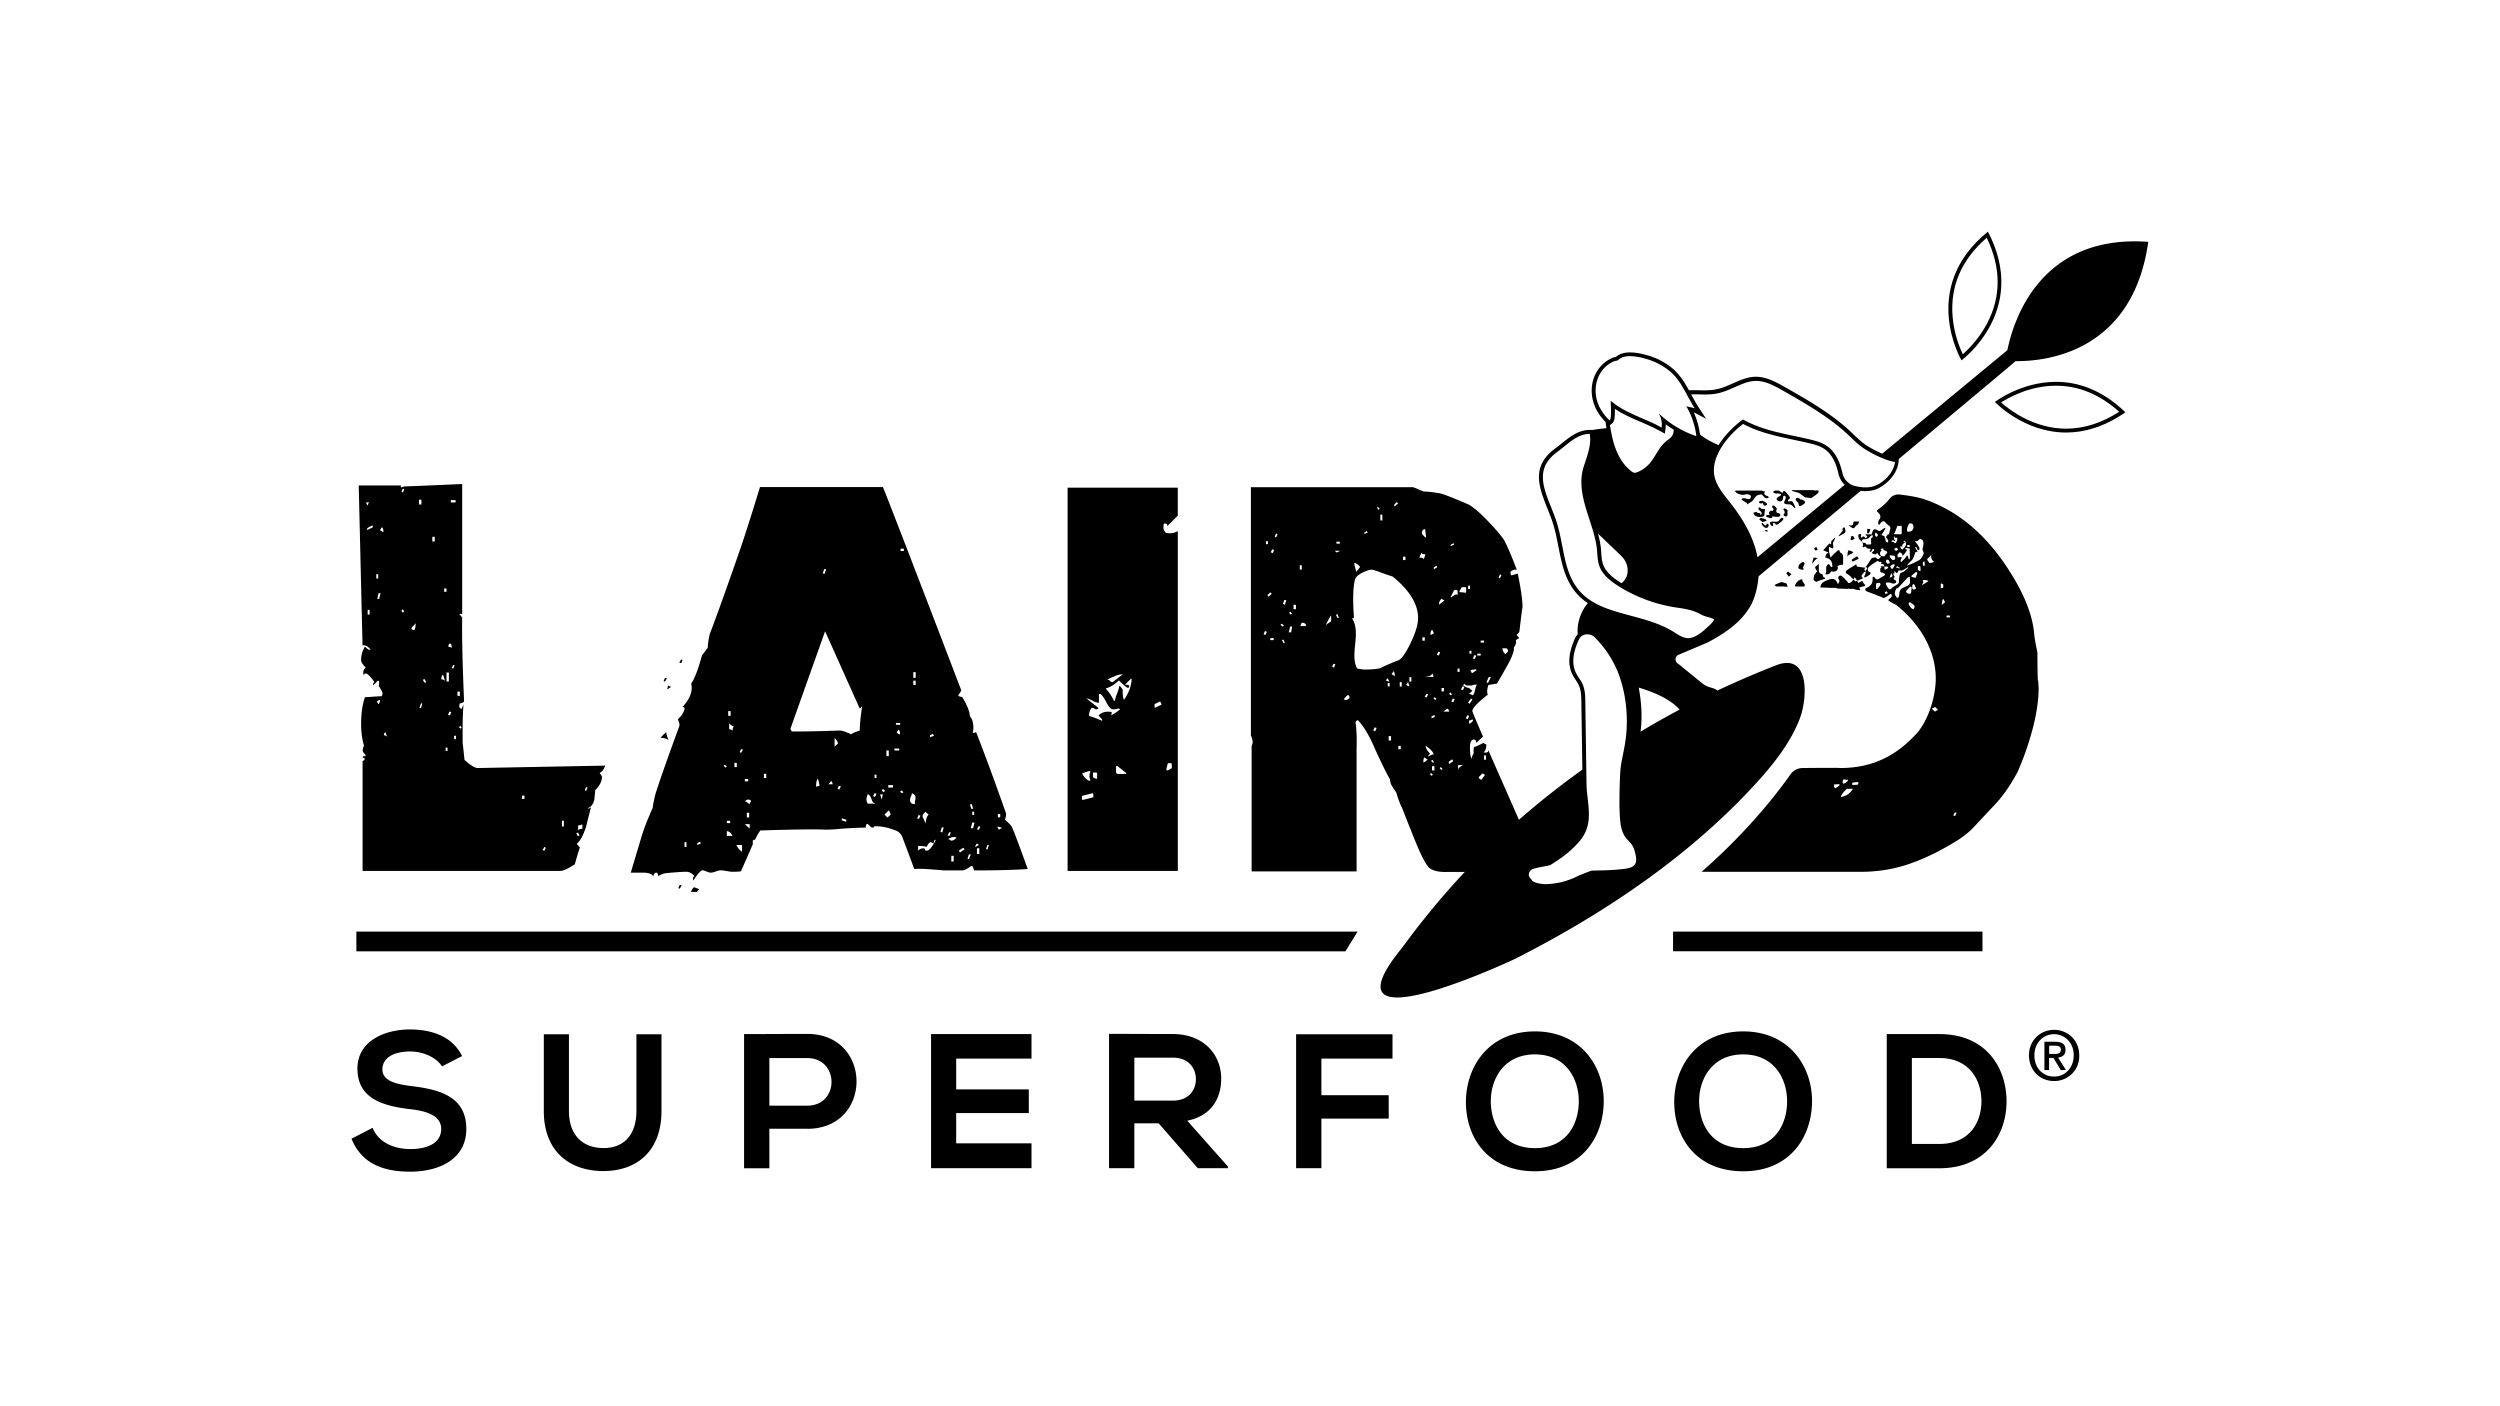 <svg xmlns="http://www.w3.org/2000/svg" width="640" height="360" fill="none"><path fill="#fff" d="M0 0h640v360H0z"></path><g fill="#000" clip-path="url(#a)"><path d="M344.422 243.54H91.232v-5.056h256.313l-3.123 5.056ZM507.515 238.484h-79.212v5.042h79.212v-5.042ZM461.907 128.233c-.243-.187-.573-.344-.73-.33-.158 0-.358-.071-.43-.186-.071-.115-.286-.215-.458-.258-.186-.029-.416.043-.516.186-.1.129-.129.315-.057.401.071.086.258.301.43.459.171.157.329.487.358.73.028.244.229.373.444.301.215-.072.616-.315.902-.544.272-.229.301-.559.072-.759M461.922 144.476c.157-.243-.029-.573-.315-.573h-.158c-.1 0-.186.029-.243.1l-.602.53s-.1.129-.114.201l-.101.473a.386.386 0 0 0 .215.415l.215.1c.659.272 1.232.072.731-.344l.286-.759.086-.129M459.988 149.031l-.43.731c-.1.171.029.386.23.386h2.077c.415-.487 0-.558-.373-1.375-.716 0 .53-.229-.315-.472-.029 0-.301.028-.602.315-.186-.187-.487.515-.587.401M456.593 150.134l1.046.1-.287-.859-1.246-.387-1.232.473-.587.286.387.387h1.919ZM465.603 144.333c-.272.272-.501.473-.702.587a.456.456 0 0 0-.157.602c.171.315.329.573.487.788l-.215.114-.53.731s0 .043-.015.057l-.043.029v.086l-.114.544-.043.358a.426.426 0 0 0 .2.43l.273.186c.128.086.3.1.444.029l.286-.129 1.06-.373c1.003-.243.917-.458.287-.573l-.258-.745s-.831-.358-.774-.386c.043-.015-.114-.401-.172-.53v-1.834M457.725 146.309l-.444.444.673.888.659-.658-.888-.674ZM457.238 130.295c-.244-.143-.53-.172-.602-.057-.086.115-.057.315.072.444s.2.344.186.487a1.163 1.163 0 0 1-.243.473c-.101.114-.058.315.129.444.171.129.458.157.615.057.172-.086.258-.358.215-.587-.043-.229-.043-.545 0-.702.058-.143-.114-.401-.358-.544M455.046 126.328c.215-.015.559.043.76.129.2.085.2.257 0 .401-.201.129-.559.372-.788.53a.418.418 0 0 0-.058.658c.201.201.573.344.817.316.243-.029.516-.23.587-.459.072-.229.129-.544.129-.73 0-.186.143-.287.344-.244.2.058.344.272.329.487-.014.215-.172.616-.329.888-.172.272-.1.573.143.674.258.1.688.157.974.128.287-.028.731.172.974.459.258.286.516.515.602.515.086 0 .043-.257-.086-.572-.129-.316-.344-.76-.487-.974-.129-.215-.444-.316-.702-.215-.244.1-.487.043-.516-.129-.028-.172.072-.344.229-.387.158-.043.273-.229.244-.401-.029-.172-.201-.473-.387-.673a26.058 26.058 0 0 1-.616-.702c-.157-.186-.372-.33-.487-.33-.114 0-.243.129-.286.287-.043.157-.215.2-.387.086a3.787 3.787 0 0 1-.444-.344c-.072-.086-.272-.143-.458-.143h-.602c-.143 0-.372.1-.516.215-.143.114-.071.3.172.401.229.1.602.172.817.157M458.513 149.719l-.029-.029-.086.086.1-.072M463.941 143.989l.072.344c.329-.659.774-1.146 1.346-1.476-.157 0-.931-.114-1.074-.128l-.344 1.26ZM454.559 134.191c.086.144.287.187.459.086.171-.1.616-.429 1.002-.73.387-.301.602-.673.487-.831-.114-.158-.358-.186-.53-.072-.186.129-.386.344-.458.502-.072.157-.272.315-.444.372-.172.043-.53.057-.788.029a3.573 3.573 0 0 0-.888.028.351.351 0 0 0-.272.459c.071.2.243.458.387.558.143.101.329.101.401 0 .071-.1.057-.3-.043-.444-.101-.143 0-.243.186-.243s.415.129.501.286ZM464.958 139.978l-.587.502.458.487.502-.258-.373-.731ZM475.215 142.499l-1.075.716c-.114.072-.129.215-.057.33l.072.1c.071.1.229.129.329.043l1.318-.63c.086-.072-.201-.387-.258-.487-.071-.115-.215-.129-.315-.072M473.94 137.228l-.172.716c-.058.215.157.401.358.301l.673-.286-.372-.731h-.487ZM478.838 135.509l-.816-.157-.043 1.145h.487l.372-.988ZM474.756 135.108c.201-.344.415-.573.673-.702a.79.79 0 0 0 .416-.702v-.186c0-.057-.072-.1-.129-.086-.387.172-.659.043-.974.058a.277.277 0 0 0-.272.243c-.029.143-.058.301-.043.315 0 .086-.043.172-.129.272-.158.201-.444.258-.688.172a1.421 1.421 0 0 0-.358-.071h-.029c.459.444.86.716 1.218.802.115.028.243-.029.315-.144M474.427 141.396c-.402-.329-.817-.487-1.232-.487-.158.244-.244.774-.244 1.59.33-.73.831-.401 1.476-1.103ZM472.207 136.455a.612.612 0 0 0 .229-.602l-.143-.688c-.029-.157-.244-.214-.344-.1l-.487.544a1.81 1.81 0 0 0 .386-.057c-.043.229-.415.745-1.131 1.561-.057.072.014.187.1.129.516-.286 1.06-.544 1.39-.787ZM460.203 126.084c.114.043.229.086.344.1l1.547 1.132 1.547.2s.587-.343 1.332-.902c.745-.559.873-1.089.129-1.089-.015 0-.172.072-.187.072l-.687-.115h-5.458c-.114.072-.071.144 0 .201l1.404.401M467.322 142.743c1.146.243 1.719.902 1.719 1.962l.143.244c-.258.157-.143.086-.401.258l-.444-.659-.258-.201-.43.487a.572.572 0 0 0-.143.373v1.231l-.172.459c-.028.071.029.157.115.157l.659-.057s.057-.014.071-.029l.674-.73c.2.072.415.115.63.1.601-.028 1.203-.673.96-1.232-.043 0-.101 0-.144-.014.029-.029.072-.057.101-.1.358-.315.83-.444 1.303-.401 0 0 .129-.058.129-.129v-1.991c0-.387-.229-.759-.573-.931a.79.79 0 0 1-.286-.244v-.114c.028-.273-.287-.444-.488-.273-.902.774-1.518 1.39-1.847 1.848-.416-1.303-.53-2.249-.373-2.822.244.244.817.444 1.06.444 0-.902-.143-1.346-.057-1.504.43-.658.43-1.06.544-1.146l-.2-.042-.831.916c.029.401 0 .645-.143.731-.115-.043-.215-.158-.315-.229l-1.59 1.776c.63.272 1.117.458 1.418.544-.573.244-.86.688-.86 1.347M453.156 131.842s-.144-.028-.215-.028c-.301-.015-.659.071-.788.186-.129.114-.043.286.215.372.243.086.573.201.73.244.158.057.387 0 .516-.086a.309.309 0 0 0 .086-.373c.158.043.329.086.501.101.387.043.903.057 1.161.028a.446.446 0 0 0 .401-.487c-.029-.229-.273-.444-.545-.458-.258-.014-.487-.201-.487-.401 0-.201.043-.459.115-.587.072-.115-.115-.43-.43-.688-.301-.258-.63-.329-.702-.143-.086.172-.028.415.115.544.143.115.229.344.157.501a.32.32 0 0 1-.401.187c-.157-.058-.415.043-.558.229-.158.186-.215.43-.158.544.057.086.172.229.287.344M176.932 228.343h1.461l.602-.731-1.332-.487c-.487.487-.731.888-.731 1.218ZM173.652 227.369l.358.129.487-.86-.487-.114-.358.845ZM150.06 202.445l-.372-.115.372-.845.359.115-.359.845Zm-.974 9.726c-.487 0-.845.129-1.088.372v-1.217c.086 0 .258-.043.544-.115.287-.086.458-.129.544-.129v1.089Zm-1.217 1.819-.358-.73.487-.115.358.845h-.487Zm-4.011-3.882h.487v1.461h-.487v-1.461Zm-4.498 7.664-.487-.129.487-.845.373.243-.373.731Zm-5.715-14.095h.616v.845h-.616v-.845Zm-15.685-17.146-.487-.372.358-.358.359.487-.244.243h.014Zm-.845-9.482h.602v1.088h-.602v-1.088Zm-.859 11.301h.487v.86h-.487v-.86Zm-.602-17.389.373-.731.358.115-.358.845-.373-.243v.014Zm-.487 12.161-.487-.115.373-.845.487.115-.358.845h-.015Zm-1.088 8.265h.487v.859h-.487v-.859Zm-1.089-17.504c0-.73.158-1.089.487-1.089 0 .086.057.301.186.674.115.358.186.63.186.787-.329-.243-.601-.372-.859-.372Zm-2.306-36.469h.601v1.218h-.601v-1.218Zm-2.063 37.314-.372-.73.487-.129.372.845h-.487v.014Zm-.859 6.561-.373-.115.373-1.089h.358l-.358 1.218v-.014Zm-.487-53.372h.601v1.218h-.601v-1.218Zm-1.218 33.433c-.329-.086-.573-.201-.73-.359 0-.243.157-.501.487-.787.315-.287.53-.502.601-.674 0 .817-.129 1.418-.372 1.82m7.663-10.7h.602v.845h-.602v-.845Zm.602 21.514h.601v2.306h-.601v-2.306Zm.974-7.42c.243.172.358.53.358 1.089-.33-.158-.602-.244-.845-.244 0-.558.157-.845.487-.845Zm.129-36.712h1.217v.602h-1.217v-.602Zm-12.276-1.948-.358-.244.358-.73.373.115-.373.845v.014Zm0 30.754-.358-.487.244-.373.487.487-.373.373Zm-4.856 31.369c0-.487.2-.731.602-.731-.158.158-.158.359 0 .602l.243.487c-.4-.243-.687-.358-.845-.358Zm-.974-52.512c.158-.329.33-.573.487-.73.244.243.373.644.373 1.217a1.914 1.914 0 0 1-.86-.487Zm-.243 17.619h-.487l.358-1.461h.487l-.358 1.461Zm-.73-6.317h.486v1.089h-.487v-1.089Zm.486 33.303c-.086-.315-.2-.558-.372-.73.33-.244.616-.358.845-.358 0 .487-.158.845-.487 1.088m-2.793-44.605v-.487l1.332-.73.129.487-1.461.73Zm.114 20.426h.487v1.218h-.487v-1.218Zm.244-27.717c0 .487-.115.817-.358.974-.086-.329-.2-.558-.373-.73.487 0 .73-.072.73-.244Zm60.533 67.595-32.573.616c-.73 0-1.862-.687-3.409-2.062-.243-2.264-.401-3.768-.487-4.498v-4.87c.086-2.922.158-4.541.244-4.871a8.401 8.401 0 0 0-.301.674c-.115.286-.229.472-.301.544l-.487-.487c0-.559.043-.888.129-.974.401 0 .773-.158 1.089-.487-.402-9.397-.573-16.573-.487-21.515-.33-.401-.559-.687-.731-.845.243-.157.487-.129.731.115v-33.432c-7.22.329-12.119.53-14.711.616-.459.1-.745.186-.917.243-.129-.186-.129-.358.072-.487h-10.93l.975 40.967c.73-.158 1.418.2 2.062 1.088h-.372c-.158 0-.358-.129-.602-.372-.243-.244-.4-.373-.487-.373-.644 1.06-.974 2.192-.974 3.41 0 .329.186.716.544 1.16.359.444.588.716.674.788-.645.401-.817 1.103-.487 2.062 0-.401.157-.601.487-.601.4 0 1.131.73 2.191 2.191-.243.244-.358.53-.358.845.244-.157.487-.386.73-.673.244-.286.445-.473.602-.544.244.157.315.315.244.487 0 .415-.043.687-.115.859.645 1.046.974 1.662.974 1.819 0 .401-.086.688-.243.846-.401 0-1.132.042-2.192.114-1.06.086-1.747.129-2.063.129-.644 1.862-.974 4.125-.974 6.804 0 2.106.244 3.968.73 5.586-.329.731-.4 1.261-.243 1.576.244.401.487.687.731.845-.158.244-.33.344-.487.301-.158-.043-.287.057-.358.301.558.157.687.401.358.73l-.358.244v28.089h50.563c.817 0 2.063-.573 3.768-1.705.773-2.736 1.203-4.154 1.317-4.282l-.83-.946c.888-.73 1.704-2.22 2.435-4.498 0-.086.401-1.704 1.217-4.87-.401.33-.687.401-.845.244.888-.33 1.461-1.06 1.705-2.192.071-.816.157-1.618.243-2.435 1.132-1.131 1.705-2.263 1.705-3.409 0-.158-.201-.487-.602-.974.645-.315 1.132-.974 1.461-1.948M477.549 145.35c-.759-.143-2.392-.244-2.263-.459.158-.286-.186-.329-.186-.415-.43.43-2.005 1.132-2.464 1.676-.2.243-.114.616.172.73.43.172 1.175.932 1.662 1.447.1-.172.214-.358.329-.573.172.229.372.53.63.917.559-.186 1.332-.573 1.49-.645l-.401-.558c.301-.645.673-.931.96-1.175-.144-.344-.215-.558-.215-.616.1-.114.2-.215.301-.343"></path><path d="M500.596 208.748a.21.21 0 0 1-.243.114l-.315-.086.215-.501a.456.456 0 0 1 .53-.258l.114.029-.301.702Zm-2.277-51.18h.859v.487h-.859v-.487Zm-1.218-2.693c0-.73.129-1.275.373-1.59.157.33.329.616.487.86l-.86.73Zm-.272-5.429s.072-.114.129-.085l.459.214s.057.043.057.086v.731s-.029.071-.072.086l-.573.143v-1.189.014Zm-1.446 32.759c-.33-.286-.559-.501-.702-.644-.086-.086-.043-.244.086-.287.229-.071.444-.172.616-.301.487.488.744.774.744.86-.329 0-.573.129-.744.372Zm-19.753 18.607s-.072.086-.115.086l-1.189.057c-.071 0-.143-.057-.143-.129v-.358s.057-.129.115-.129l1.332-.128c.1 0 .172.086.143.171l-.158.43h.015Zm-4.34 3.209c0-.473.515-1.16 1.532-2.092h1.533c-.745 1.218-1.762 1.906-3.065 2.092Zm.515-4.283c.029-.143.158-.244.301-.201.201.058.53.072.974.072.072.258-.243.587-.945.96-.215.114-.473-.058-.43-.301l.086-.544.014.014Zm-.916 1.346-1.017.745-.373-.372v-.631l1.203-.085c.172 0 .301.186.201.329m23.019-56.952-.487-.688a.319.319 0 0 1 .071-.444c.201-.157.487-.444.845-.859 0 .845.287 1.418.845 1.69-.759.287-1.174.373-1.274.287m-1.82 5.629s-.114-.043-.071-.1c.358-.43.415-.774.172-1.06-.029-.043 0-.101.043-.101.73 0 1.203.086 1.446.244-.616.473-1.146.816-1.59 1.003m-.73-6.36c-.688.429-2.22 1.088-2.965 1.404-.1.042-.201-.072-.115-.158.215-.244.559-.616 1.046-1.103.329-.329.544-.759.702-1.203.114-.301.229-1.361.73-.903.029-.057.129-.3.072-.343-.186-.144-.874-1.318-.287-.974.23.129.33 1.289.803.573.1-.158-.043-.473-.101-.616-.028-.072-.129-.158-.143-.23-.072-.286-.286-.487-.473-.716-.114-.129-.616-.687-.143-.587.186.043.358.057.516-.115l.243-.257c.244-.244.588-.129.817.071.587.501.243 1.604.114 2.235-.114.601.473.888.215 1.446-.258.559-.501 1.118-1.031 1.461m.071 2.822-.272-.129a.345.345 0 0 1-.2-.343v-.631c.028-.086.1-.157.186-.157h.286c.086 0 .172.071.172.157l.058.946a.17.17 0 0 1-.23.157Zm-.644.645a4.303 4.303 0 0 0-.272.888.256.256 0 0 1-.301.2l-.745-.186c-.172-.043-.215-.272-.086-.386.416-.33.759-.602 1.003-.846a.174.174 0 0 1 .229-.014l.072.043c.1.072.143.201.1.301Zm-.516 4.025-.272.072a.379.379 0 0 1-.473-.373v-.587a.4.4 0 0 1 .401-.401h.086l.43.916c.072.144 0 .33-.172.359m-.415 5.099c-.401.057-.831-.401-1.289-1.361.272-.616.429-.372.959 0 .573.43.86.645.33 1.347m-1.633-4.097c-.272-.115-.344-.473-.143-.673l.83-.874c.072-.072.172-.1.273-.072.114.043.2.158.186.287l-.129 1.174a.43.43 0 0 1-.602.344l-.415-.186Zm-1.762-.702c-.372.688-.186 1.289-.415 1.748-.115.214-.43.229-.573.028-.272-.372-.401-.687-.401-.917 0-.329.057-.615.186-.859.129-.243.186-.415.186-.487.415.158 1.003-.773 2.722-2.564a.848.848 0 0 1 .73-.372l.057 1.246c.029.458-.243.859-.658 1.031-.445.186-.989.401-1.462.716a1.287 1.287 0 0 0-.372.416m-2.306-.387a.411.411 0 0 1-.645 0c-.501-.573-.745-1.06-.745-1.461.359-.215.917-.172 1.662.115a.774.774 0 0 0 .616-.029c.057-.029.115-.057.186-.086a.36.36 0 0 0 .086-.573c-.1-.1-.215-.201-.344-.272-.028-.015-.043-.029-.071-.043a.318.318 0 0 1-.029-.502c.029-.028.072-.057.086-.1a.216.216 0 0 0-.014-.258c-.086-.114-.229-.386-.373-.73.058-.029.101.029.158.114h.029l.229-.186a1.49 1.49 0 0 1-.015-.558c.172.2.344.386.502.544.243 0 .401-.158.458-.487a.226.226 0 0 1 .272-.172c.115.029.287.043.487.043.272 0 .831-.286 1.69-.859.072-.058.172.043.101.114-.573.63-1.132 1.117-1.705 1.261a.614.614 0 0 0-.43.444c-.171.73-.229 1.26-.229 1.833a.922.922 0 0 1-.444.774c-.616.372-1.174.644-1.518 1.074Zm-1.504 1.375-.129-.487.487-.243.243.487-.615.243h.014Zm-.244-6.388v-.717c.144.086.43.072.745.043.072.129.143.23.244.33-.301.286-.588.444-.874.472a.422.422 0 0 1-.1-.128m-1.132-4.011c0-.444.172-.616.458-.688-.286-.172-.472-.515-.042-.515.071 0 .128-.029.214-.115h.215c0 .229-.043.444.172.501.373.101.616.23.745.387.1.115.086.287-.014.387-.33.344-.545.587-.616.73-.029.029-.029.043-.043.058-.459-.043-1.103.057-1.103-.774m2.277 1.834c.101.215.172.415.215.601l-.057.058a.436.436 0 0 1-.43.157c-.086-.014-.157-.028-.186-.057-.129-.158-.129-.029-.129-.158 0 .058-.057-.143-.057-.086-.043-.057-.058-.114-.072-.143-.114-.673.358-.73.702-.387m.759 4.197a1.558 1.558 0 0 1-.501.186c-.029 0-.058-.028-.043-.057.014-.1.071-.258.172-.501.1-.215.143-.387.172-.53 0-.043.057-.043.086 0 .086.157.171.315.243.458.1.158.029.373-.129.444Zm-.215-2.191a15.443 15.443 0 0 1-.215-.602h.115c.573-.587 1.676-.773.544.716-.114.043-.272-.028-.444-.1m.989-3.209c0 .244.157.889.071.903-.157.043-.759.401-.816.029-1.619-1.619.573-.831.759-.946m-.945-3.667c.2-.086.487-.573.587-.286.1.286.315.272.358.028a.597.597 0 0 1-.072-.129c-.386-.787-.043-1.117.029-.701.1.53.716-.33.659.53v.243c-.272.358-.215.759-.516.774-.043-.072-.243-.043-.243-.101 0-.258-.989-.3-.802-.372m.787-2.077a1.4 1.4 0 0 0 .187-.315c.214-.502.401-1.017.558-1.519.029-.1.129-.128.215-.085.172.085.373.085.616.014.158-.057.329.071.329.243v1.662a.257.257 0 0 1-.257.258h-1.519c-.143 0-.215-.158-.129-.258Zm2.278 2.779c.129-.287.358-.502.487-.301 0-.029.014-.057 0-.1-.057-.301-.358-.115-.473-.301.129-.072.272-.129.416-.172l.086.129c.386.702.1 1.432-.244 1.619h.029l-.444.444c-.072.071-.187.057-.258-.015a7.585 7.585 0 0 1-.344-.487c-.086-.129.043-.301.201-.243.129.043.257.1.386.143-.028-.072-.057-.143-.086-.244-.043-.243.058-.372.201-.458m1.719.287v.429c-.387.101-.688.086-.659-.343.014-.287.372-.158.659-.086Zm-2.98 5.4c-.186.243.602.243.401.544l-.974-.301c.187-.2.402-.286.573-.229m-.716-4.097-.243-.272s-.043-.157.028-.186l.358-.201a.22.22 0 0 1 .23.015l.243.2c.1.072.1.215 0 .301l-.301.229c-.1-.071-.114.187-.272-.086.158.244-.057-.028-.057 0m1.49 2.235c.129-.201.014-.057.143-.287.172-.157 0-.243-.487-.243-.1 0-.029 0-.129.072-.086 0-.301.028-.301 0a.774.774 0 0 1-.086-.187c-.229-.673.201-.587.315-.974.058-.057.129-.114.186-.157.573.243.745.573.731.974.559-.559.845-.96 1.06-1.361.072-.143 0-.301-.143-.358-.201-.086-.258-.287-.172-.344.387-.043.73.172 1.088.129l.058 2.435-.1.358a.397.397 0 0 1-.301-.315c-.043-.229-.115-.458-.158-.644-.1.014-.215.042-.315.071-.014.201-.229.458-.43.602a.31.31 0 0 0-.043.172c-.215.143-.501.401-.83.802-.115-.058-.172-.244-.23-.444-.057.014.287-.502.115-.301m2.091-9.11c.731-.158 1.103.129 1.103.859 0 .817-.487 1.232-1.475 1.232-.33-.329-.201-1.017.372-2.077m3.853 9.669s.086 0 .086.043l.086.917c0 .086-.057.143-.143.143h-.2c-.072 0-.144-.057-.144-.129l-.043-.573c0-.1.043-.186.115-.244l.229-.157h.014Zm-11.201 5.987c-.143.315-.401.659-.788 1.046-.129.129-.329.043-.329-.129v-1.074c0-.172.143-.315.315-.315h.473a.35.35 0 0 1 .329.472Zm-.673-12.834c0 .702-.545.673-.716.115l-.029-.244c.201-.487.229-.415.415-.243l.387.329h-.057v.043Zm-1.533.816c-.401 0-.028 1.59-.229 1.648-.573.143-1.303.071-1.303-.129 0-.487-.96.086-.96-.702 0-.874 1.088-.029 1.934-1.003 1.031-1.189.888.186.572.186m42.5 36.555c-.086-1.547-.115-3.968-.115-7.233-.487-2.206-.773-3.882-.859-5.028-.487-4.985-2.851-10.657-7.105-17.031-5.801-8.666-12.82-14.382-21.071-17.16-1.962-.645-4.311-.946-6.173-1.189a2.877 2.877 0 0 0-2.607 1.045c-.931 1.175-1.834 1.991-3.108 2.865-.201.143-.215.459 0 .587.458.316 1.045 1.075.501 1.82-.602.845-.215 1.289-.201 1.461.086 0 .187-.029.387-.358.115-.187.272-.344.458-.473.244-.172.573-.115.774.1.401.458.759.788 1.046.96a.633.633 0 0 1 .3.687c-.043.23-.1.502-.186.803-.071.272-.129.501-.172.701h-.329c-.072.201-.172.387-.287.444-.229.129-.028.387.101.616.172.187.343.502.343.602 0 .716-.716.387-.716-.301v-.2c-.129-.187-.229-.401-.215-.53.029-.215-.616-.373-.816-.459v-.014l.086-.129c.014 0 .028-.014.057-.029h-.029c.344-.53.645-1.017.874-1.446.072-.129-.071-.258-.2-.187l-.974.645a.667.667 0 0 1-.774-.029c-.329-.229-.802-.458-1.103-.1-.2.244-.258.616-.387.917-.028.071 0 .129.015.186-.158 0-1.619.029-1.633 0 .029.186.071.344.243.344.602 0-.444 1.16-.444.415 0-.114-.157-.2-.343-.2-.359 0-.459.587-.631.1-.071-.229.158-.458.029-.63-.1-.129-.444-.115-.559-.029-.286.201-.071.96.058 1.189.186.315.558.487.773.788.201.301.258.558.186.902-.043.215-.1.373.158.43a.27.27 0 0 0 .301-.143c.129-.258.501.343.687.444.186.1.358.028.559.071.2.043.315.115.258.344-.043.158-.301.1-.258.287.014.1.258.186.344.171.143-.028.257-.472.372-.587.1-.1.258-.172.372-.1.101.057.115.2.072.301a.747.747 0 0 1-.215.258c-.272.243-.515.429-.114.573.129.042.959.372.959.042 0-.515.401.086.502.244.114.186.172.229.358.344.143.086.329.028.215.272-.072.143-.416.415-.559.473-.329.114-.444-.23-.687-.33-.23-.1-.445 0-.688.029a.72.72 0 0 0-.544.358c-.573.874-.946 1.518-1.404 2.048.229.043.387.086.387.143 0 .402-.201.588-.473.803.043.1.1.229.158.358-.086.487-.201.573-.445 1.232.244.214.717-.129.917-.258.215-.129.502-.287.645-.502.215-.315.071-.415-.215-.558-.415-.215-.401-.33-.401-.817 0-.329.945-.974 1.174-1.174.101-.086 1.418-.888 1.418-.874.43.673 1.003-.1.889.587-.043.229-.086.158.1.258.172.1.601 0 .601.315 0 .043 0 .086.029.115-.1.071-.2.129-.286.2a.5.5 0 0 0-.23-.057.985.985 0 0 1-.444-.086c.086.143.172.272.258.416-.057.028-.1.071-.143.1a.365.365 0 0 0-.172.329v.459c0 .2.158.358.358.386.201.015.416.101.688.258.2.115.186.416 0 .53-.631.344-1.132.645-1.533.874a.583.583 0 0 1-.687-.072c-.144-.143-.316-.458-.516-.501-.344-.1-.258.401-.258.688 0 1.017-.53 1.733-1.576 2.148a.483.483 0 0 0-.3.401c0 .072 0 .115.028.172a.656.656 0 0 0 .387.344c3.008 1.131 4.397 1.69 4.154 1.69.243 0 .63-.186 1.16-.544.258-.172.459-.315.602-.43.157-.115.387-.014.415.186 0 .072.015.129.015.186 0 .244-.144.473-.43.674-.287.2-.43.386-.43.558.902.573 1.547.946 1.962 1.103 5.716 4.498 10.17 11.302 10.17 18.865 0 4.555-1.862 10.786-5.027 14.209-4.885 5.3-10.844 8.709-19.438 8.709 0-.071-6.274-.043-9.626 0a3.798 3.798 0 0 0-3.108 1.633c-5.214 7.406-12.992 16.401-22.746 24.938h40.751c4.011 0 8.022-.587 11.832-1.833 4.455-1.461 8.952-3.696 13.493-6.589a26.65 26.65 0 0 0 3.065-2.45c2.45-2.621 4.255-4.54 5.386-5.758 2.292-2.292 4.412-5.271 6.374-8.952 1.146-2.693 1.963-4.813 2.45-6.375 1.948-5.772 2.922-10.8 2.936-15.111 0 .071-.057-.573-.114-1.92M452.454 134.077c-.201-.058-.316.028-.258.186.057.157-.043.258-.229.243-.187-.014-.387-.171-.473-.343-.072-.172-.258-.301-.416-.273-.157.015-.128.23.029.487.172.258.487.559.702.674.215.114.516.114.673 0a.87.87 0 0 0 .301-.545c.014-.186-.129-.372-.329-.429ZM255.7 212.415c-.244-.402-.358-.688-.358-.846l1.217.358c-.329.158-.602.33-.859.488Zm-2.922 5.113-.359-.243.359-.974h.372l-.372 1.217Zm-2.192-5.113-.487-.115.487-.86.372.244-.372.731Zm-.487 4.741h.602v1.461h-.602v-1.461Zm0-1.218.372.244c.158 0 .101.1-.186.301-.286.2-.501.3-.673.3.158-.401.329-.687.487-.845Zm-.974-3.896h-.602l.358-1.461h.602l-.372 1.461h.014Zm-1.089 7.907-.358-.115.358-1.103h.487l-.487 1.218Zm-2.306-1.705-.243-.487 1.088-.73.373.372-1.218.845Zm3.037-12.404.372 1.217h-.487l-.372-1.088.487-.129Zm.129 1.948h.487v.845h-.487v-.845Zm6.56.601h.602v.846h-.602v-.846Zm-12.032 6.804c-.244-.243-.487-.372-.731-.372.889-.573 1.619-.688 2.192-.358-.573.573-1.06.816-1.461.73Zm.115 3.896h.601v1.462h-.601v-1.462Zm-.487-6.073.372.129-.372.845-.487-.114.487-.846v-.014Zm-1.82.129-.487-.243.359-1.089h.487l-.373 1.332h.014Zm-2.549 3.409c-.573.817-1.06 1.218-1.461 1.218-.244 0-.387-.101-.43-.301-.043-.201-.186-.301-.43-.301-.487 0-.931.201-1.332.602v-1.218c.888 0 1.619.086 2.192.244.401-.817.773-1.218 1.088-1.218l.731.373c0-.645.157-.975.487-.975 0 .244-.287.774-.845 1.576Zm-3.896-7.047.358-.845.487.129-.373.845-.487-.115.015-.014Zm-.974-37.443h.601v1.461h-.601v-1.461Zm0 2.191h.601v1.089h-.601v-1.089Zm.487 30.511a13.297 13.297 0 0 0-.115 1.088c-.816 0-1.218-.358-1.218-1.088 0-.244.086-.545.244-.917.158-.358.244-.63.244-.788.401.172.687.401.859.73.072.244.072.573 0 .975m-3.767-64.315h.845v.602h-.845v-.602Zm.358 62.61-.487-.358.372-.373.487.487-.372.244Zm-1.332-15.556c.157-.329.329-.573.487-.73.243.243.358.644.358 1.217-.401-.071-.688-.243-.845-.487Zm-.602 4.125h1.218v.487h-1.218v-.487Zm-1.576 9.368h1.218v.602h-1.218v-.602Zm-.243 8.265-.731-.73c.731-.731 1.132-1.089 1.218-1.089 0 .158.057.358.186.602.115.243.186.415.186.487-.487.487-.773.73-.845.73m-1.461-6.933.373-.358.487.487-.358.358-.487-.487h-.015Zm-.114 2.307c0-.487-.115-.888-.358-1.218.487 0 .73-.086.73-.243 0 .644-.115 1.131-.372 1.461Zm-1.705-6.317h.487v.845h-.487v-.845Zm.115 5.715-.487-.244.372-.73.487.129-.372.845Zm-1.819 1.705c-.487-.645-.487-1.462 0-2.436.401.158.73.631.974 1.404.2.645.573.974 1.103 1.032h-2.077Zm4.741-13.623h.601v1.461h-.601v-1.461Zm2.435-7.047h1.088v.487h-1.088v-.487Zm7.534 22.732.845.731c-.487.487-.73 1.26-.73 2.306l-.845-1.819c0-.315.243-.731.73-1.218Zm1.218-19.566.73-.358.244.487-.974.372v-.501Zm-17.991-1.218c-1.289.401-2.02.731-2.192.974-1.375-.644-2.349-.974-2.907-.974-.043 0-1.419.043-4.14.129-2.922.086-5.629.115-8.15.115-.244-.33-.373-.573-.373-.731l8.867-24.924 8.881 19.81.601-.601c-.401 2.592-.601 4.669-.601 6.202m-3.524 23.348-1.089-.372v-.487l1.218.358-.129.487v.014Zm-2.922-19.208v-2.192c.558.487.845.974.845 1.461-.086 0-.373.244-.845.731Zm1.217 10.943-.487-.114.373-.845.487.114-.358.845h-.015Zm-2.793-1.332.731-.845c.243.401.358.688.358.845h-1.089Zm-3.165.602c0-1.046.157-1.748.487-2.063 0 .086.057.344.186.788.114.444.186.788.186 1.031-.401.158-.688.244-.845.244m-13.379-3.28h.602v1.088h-.602v-1.088Zm15.442-52.397h.487l-.373 1.217-.487-.129.373-1.088Zm-19.209 60.174c-.487-.487-.845-.73-1.089-.73.573-.559 1.089-.616 1.576-.115-.157.401-.329.688-.487.845Zm-.602 2.192h.602v1.218h-.602v-1.218Zm.731 4.011c-.329-.244-.731-.602-1.218-1.089h1.218v1.089Zm-2.192-19.323-.372-.244.372-.73.487.114-.487.845v.015Zm.244 25.281c-.487-.243-.974-.816-1.461-1.704h1.461v1.704Zm-1.948-22.732h.601v1.089h-.601v-1.089Zm-.487-8.265c-.401-.243-.688-.372-.86-.372v-1.461c.487.487.889.731 1.218.731-.244.243-.358.615-.358 1.088m-1.461 26.986v-1.217c.558 0 1.045.401 1.461 1.217h-1.461Zm0-3.881h.859v.601h-.859v-.601Zm-.373-13.622-.487-.487.373-.244.487.487-.373.244Zm.731-14.468h.602v1.218h-.602v-1.218Zm4.254 17.39h.845v.601h-.845v-.601Zm-12.161 16.902v-.487l.731-.373.129.488-.86.372Zm-3.28-.731h.487v1.218h-.487v-1.218Zm82.048-5.829c.243-.731.329-1.261.243-1.576-2.994-8.508-5.558-15.441-7.663-20.784-.401.243-.688.286-.845.129.157-.487.2-1.175.114-2.063-.157-1.046-.444-1.747-.859-2.063 0-1.131-.645-2.793-1.948-4.984-.731-.072-1.06-.244-.974-.487.401-.573.644-.974.73-1.218-11.187-29.249-17.876-46.596-20.053-52.024h-31.484c-1.948 6.402-3.61 11.631-4.985 15.684-3.409 9.812-6.031 17.146-7.893 22.002-.329 1.547-.487 2.678-.487 3.409a32.64 32.64 0 0 1-1.461 1.948c-.974 3.567-1.905 6.002-2.793 7.291.487 1.776-.243 3.767-2.191 5.959.401 0 .573.2.487.601-.244.888-.817 1.748-1.705 2.55.401.888.53 1.504.358 1.819-3.008 8.193-5.028 13.937-6.073 17.261-.401 1.618-.645 2.836-.731 3.652-1.375 2.994-2.435 5.787-3.165 8.38-1.461 4.87-2.264 7.577-2.435 8.15H165c1.218.086 1.991.401 2.306.974 0-.645.287-.974.846-.974.243.243.372.559.372.974.401-.401 1.06-.688 1.948-.845 2.593-.244 4.34-.358 5.228-.358.731 0 1.418.358 2.063 1.088-.401.401-.487.774-.244 1.089 1.132-1.705 1.905-2.55 2.307-2.55.243 0 .587.101 1.031.301.444.201.831.301 1.16.301.244 0 .645-.1 1.218-.301.558-.2 1.017-.301 1.332-.301.243 0 .702.058 1.404.187.687.114 1.16.186 1.403.186 1.132 0 1.905-.043 2.306-.115a761.58 761.58 0 0 0 3.037-6.933v-.974l.602-.243a14.44 14.44 0 0 1 1.332-2.306c7.62-.244 12.92-.33 15.928-.244 1.132.086 2.879 0 5.228-.243 2.679-.158 4.613-.244 5.83-.244 0-.644.158-.974.487-.974.645.645 1.017.974 1.103.974.33 0 .487-.043.487-.114 0-.158.129-.244.358-.244 1.619 0 3.366.358 5.229 1.089a2.94 2.94 0 0 1 1.704 1.704c1.375 3.653 2.392 6.36 3.037 8.151.974-.086 2.478-.043 4.498.114 2.034.158 2.993.244 2.922.244h4.984c.33 0 .788-.201 1.404-.602.602-.401.96-.602 1.031-.602.244.487.402.889.487 1.218 5.673 0 10.256-.115 13.737-.358-2.191-6.073-3.567-9.726-4.14-10.944a17.16 17.16 0 0 0-1.704-1.704M276.971 203.935c0-.115.071-.201.186-.229l2.435-.616a.24.24 0 0 1 .301.229v.788l-2.622.659a.24.24 0 0 1-.3-.23v-.601Zm.3-6.074c.201-.043.487-.128.86-.257.286-.086.53-.172.73-.215a.217.217 0 0 1 .244.315 2.076 2.076 0 0 0-.201.931c0 .358.058.659.187.917.086.186-.086.386-.273.315-.615-.215-1.174-.774-1.704-1.69-.072-.129 0-.301.143-.33m2.249-18.549c.731.401 1.332.601 1.819.601v-2.005c0-.229.287-.358.458-.201.488.459.96 1.146 1.433 2.077.602 1.218 1.189 1.819 1.762 1.819s.974-.057 1.217-.186c.244-.129.416.158.573.158-1.16 1.002-1.905 1.318-2.32 1.561.043-.129.1-.344.172-.687 0-.158-.33-.244-.974-.244-.974 0-1.777.329-2.435.974.458.458.773.817.945 1.089.086.129-.057.272-.201.215-1.103-.502-2.077-.874-2.907-1.103a.342.342 0 0 1-.258-.359c.043-.572.2-1.088.487-1.561a.502.502 0 0 1 .73-.129c.473.344.874.344 1.189.029-.086-.158-.487-.53-1.217-1.089-.731-.558-1.289-.974-1.776-1.461.157 0 .558.086 1.289.487m3.724-3.094c1.117-.329 2.149-.974 3.123-1.933.043-.043.114-.043.171 0 1.247 1.246 2.034 1.862 2.35 1.862.487-.573.2-.845-.86-.845l1.49-1.49c.071-.072.215-.014.215.086-.072 1.647-.674 3.352-1.834 5.128-.057.071-.172.071-.215 0-.172-.387-.258-1.218-.258-2.507l-.658-.845c-.072-.086-.201-.057-.215.057-.072.43-.258 1.06-.573 1.891a11.087 11.087 0 0 0-.559 1.776c-.014.115-.172.129-.229.029-.573-1.203-1.246-2.206-1.991-2.994-.072-.071-.029-.172.057-.186m1.69-2.922c.932-.444 1.762-.673 2.493-.673-.946.744-1.748 1.375-2.407 1.89-.214.172-.501.129-.701-.071-.301-.315-.602-.487-.917-.487.086 0 .587-.215 1.518-.673m10.643 7.047s.014-.072.057-.086l1.318-.659s.1 0 .129.043l.286.673s0 .101-.043.129l-1.604.745s-.129-.014-.129-.086v-.773l-.014.014Zm-7.406 17.805h-1.919a.514.514 0 0 1-.516-.516v-1.332a.22.22 0 0 1 .358-.172c.86.687 1.59 1.26 2.192 1.733.129.1.057.301-.1.301m-7.306 1.074c0 .129-.128.215-.243.158l-.673-.287s-.101-.086-.101-.157l-.057-.974c0-.101.072-.187.172-.187h.731c.1 0 .171.086.171.172v1.275Zm18.063-3.652c.029-.129.143-.215.286-.215h.473c.158 0 .287.129.287.272l.028.859a.306.306 0 0 1-.157.272l-.831.445a.29.29 0 0 1-.415-.33l.329-1.303Zm-25.597 27.387h28.204v-86.932c-.086 0-.301.086-.673.243-.358.158-.831.244-1.404.244-.659 0-1.031-.1-1.16-.301-.086-.129-.172-.272-.272-.43a1 1 0 0 1-.158-.544v-.802c0-.272.258-.501.53-.415.344.1.501.315.444.673l2.679-2.679v-7.176h-28.204v98.119h.014ZM451.007 128.834c.172-.057.344-.014.372.115.029.129.072.301.115.387.029.085.229.128.43.1.2-.043.401-.158.444-.272.057-.115-.129-.373-.387-.573-.272-.201-.687-.373-.917-.373-.229 0-.544.072-.673.158-.129.086-.114.258.029.372a.699.699 0 0 0 .601.115M445.449 126.557c.43.129.974.157 1.189.071.1-.043.258-.071.43-.086.702-.057 1.547.301.974 1.103-.115.158-.516.172-.888.029-.373-.143-.86-.172-1.103-.072-.244.101-.244.301 0 .459.229.157.745.472 1.16.702l.057.186.058.186a9.37 9.37 0 0 1 1.031-.688c.372-.214.616-.659.86-1.002.544-.745.888-.774 1.79-.874.158.172.458.501.673.716.215.215.588.33.817.244.229-.086.358-.23.272-.33a1.065 1.065 0 0 0-.487-.272 1.198 1.198 0 0 1-.544-.372.452.452 0 0 1 .028-.545c.129-.157-.028-.272-.358-.272-.057 0-.129 0-.186.014l-.029-.157H444.332c-.172 0-.172.172 0 .372.172.201.659.473 1.103.602M451.179 133.618l.243-.057.244-.057c.473-.072.687-.258.501-.416-.186-.157-.487-.3-.644-.3a.847.847 0 0 1-.473-.158c-.1-.086-.315-.029-.487.115-.172.143-.186.315-.043.372.158.057.444.301.645.53M451.909 135.896c.101.172.344.244.545.143.2-.1.114-.243-.186-.315-.301-.086-.473 0-.373.172M170.587 187.434c-.731.573-1.218 1.06-1.462 1.461.889 0 1.59.2 2.063.601-.401-.802-.601-1.504-.601-2.062ZM450.692 131.842l-.058-.3c-.057-.301-.544-.158-.687-.258l-.344-.229c-.372.071-.687.186-.716.257-.029.072.115.358.329.616.215.258.86.444 1.418.416.573-.029 1.046-.229 1.046-.444s.086-.888.172-1.49l-.186-.086c-.373.029-.817-.086-.974-.272-.158-.186-.373-.215-.459-.072-.086.143-.086.358 0 .459.086.1.273.286.43.401.143.114.301.343.33.515.028.172-.101.387-.301.487ZM170.73 173.639l-.487-.114-.358.845.358.115.487-.846ZM171.274 176.189c.358-.243.587-.372.673-.372-.329 0-.644-.115-.974-.358 0 .63-.129.988-.372 1.074.157-.043.387-.158.673-.344ZM174.741 169.027l-.358-.243-.487.845.487.129.358-.731Z"></path><path d="M474.856 148.759a6.787 6.787 0 0 0-.386-.416c-.387.602-.774.903-1.146.903-.072 0-.129 0-.172-.015l-.415-.558-.029-.029-.029-.029-.573-.615-.028-.029-.53-.473a.565.565 0 0 0-.717-.043.566.566 0 0 0-.171.745l.157.301c.1.186.086.401-.029.587l-.214.33s-.058.071-.086.114a3.035 3.035 0 0 0-.444-.845 1.258 1.258 0 0 0-1.332-.458c-1.676.472-2.722 1.031-2.65 2.191 1.317-.043 2.764.144 3.795.058h.101l.372.186 2.65.086c.1 0 .201-.015.287-.058.171.029.343.086.487.086.243 0 .487-.157 1.102.086.502.187.731.158 1.404.244 0-.158-.129-.373-.372-.616.43-.244.917-.315 1.318-.415a.297.297 0 0 0 .129-.516c-.258-.215-.473-.544-.473-.788-.33 0-.688.158-1.103.487-.129-.2-.244-.387-.358-.559-.287.101-.502.144-.559.072M392.35 221.911a15.087 15.087 0 0 1 1.619-.401l-12.963-29.464c0 .415-.215.616-.616.616-.502 0-.659-.043-.502-.129.416-.416.616-1.075.616-1.977-.172 0-.415-.129-.745-.372-.988.501-1.804.873-2.463 1.117-.086.831-.086 1.318 0 1.475-.33.573-.53 1.075-.616 1.49-.244-.659-.373-1.604-.373-2.836 0-1.404.33-2.106.989-2.106.415 0 .616.287.616.86l1.733-1.605c-1.805-4.197-2.722-6.374-2.722-6.546 0-.501.573-1.275 1.733-2.349a48.683 48.683 0 0 1 2.221-1.848c-.33-.659-.058-2.005.186-2.492l2.163-.344a278.634 278.634 0 0 0 2.478-4.326c1.318-2.306 1.934-3.953 1.862-4.941.487-.659.659-1.275.487-1.848.329-.244.616-.416.859-.501 0-.086-.1-.23-.315-.43-.2-.201-.315-.387-.315-.559.502-.243.745-.659.745-1.232.501-4.283.745-6.13.745-5.557 0-1.977-.416-4.899-1.232-8.767l-1.547.459c-.243 0-.301-.459-.301-.946.487-.415 1.032-.573 1.605-.501-1.318-3.466-2.393-5.973-3.209-7.534-.745-1.146-2.149-2.794-4.197-4.942-2.306-2.392-4.039-3.825-5.185-4.326-3.624-1.561-5.93-2.464-6.919-2.722-1.89-.329-3.337-.501-4.326-.501a22.383 22.383 0 0 1-1.604-.673c-.831-.373-1.361-.516-1.604-.43h-41.024v63.513c0 .243.874 1.489.186 2.692v32.143h26.872v-31.498c.086-2.55 0-4.698-.244-6.431 0-.487.201-.745.616-.745 1.476 1.561 2.922 3.996 4.326 7.291 1.647 3.624 2.922 6.216 3.825 7.778.086.501.157.902.243 1.231.573.989 1.032 1.691 1.361 2.106.573 1.891 1.074 3.209 1.49 3.953 1.733 4.441 3.051 7.75 3.953 9.884 1.561 3.71 2.593 5.171 3.094 5.586.988.745 2.55 1.075 4.698.989h20.369c.229-.602.745-1.118 1.361-1.304m-6.646-55.935c.243.33.372.573.372.745l-.745.745c-.501-.501-.745-.989-.745-1.49h1.118Zm-1.734-18.907.373.128-.373.86-.372-.244.372-.744Zm-2.85 26.198.501.115-.745 1.489-.372-.243.616-1.361Zm-4.942 6.919-.372-.373.745-.988.372.243-.745 1.118Zm2.851-16.187h.859v.502h-.859v-.502Zm-.874 3.338h.874v.487h-.874v-.487Zm-.745.372.487.129-.372.86-.502-.129.373-.86h.014Zm.473 3.911a30.04 30.04 0 0 0-.946.659c-.071.057-.186.028-.229-.058a3.03 3.03 0 0 0-.258-.487c-.071-.1 0-.214.101-.229.501-.071.916-.129 1.231-.157.158-.015.23.2.101.286m-1.218-4.283h-.501v-.745h.501v.745Zm-.859-17.418h.487v.86h-.487v-.86Zm.616 25.583c.157 0 .372-.043.616-.129.243-.086.572-.129.988-.129-.172.33-.301.788-.43 1.361s-.301 1.031-.558 1.361c-.086 0-.244-.058-.502-.187a1.577 1.577 0 0 0-.573-.186c.115-.043.416-.301.946-.745l-.874-.744c-.416 0-.946-.244-1.604-.745.415-.158.615-.33.615-.502-.085.416.129.616.616.616h.745l.015.029Zm-2.808-24.208c.115-.214.287-.501.516-.888a.223.223 0 0 1 .186-.114h.773c.129 0 .215.1.215.215v1.002a.215.215 0 0 1-.258.215c-.487-.086-.888-.129-1.217-.114-.172 0-.287-.172-.215-.316Zm-2.263-11.874.745-.373.129.373-.86.372v-.372h-.014Zm-.129 37.815.487.501-.372.244-.373-.372.244-.373h.014Zm-2.22-23.978c.329.243.573.372.745.372-.086.172-.316.373-.688.616-.372.244-.602.459-.673.616-.086-.573.129-1.117.616-1.604Zm.616 23.72h-.616v-.859h.616v.859Zm-2.593-31.756.745-.372.129.372-.86.501v-.501h-.014Zm-.372 16.057c.243.416.372.702.372.86-.415.243-.702.372-.859.372 0-.816.157-1.232.501-1.232m-1.848 11.86c1.146 0 1.733-.243 1.733-.744.244.171.373.458.373.873-1.16 0-1.848-.043-2.106-.129Zm.745 4.57-.372.859-.502-.243.502-.745.372.129Zm-.745-42.256c0 .158.043.559.129 1.175.043.343.072.616.1.83 0 .115-.143.187-.215.101-.572-.588-.859-.917-.859-.989 0-.744.287-1.117.859-1.117m-5.686 7.048h.616v.859h-.616v-.859Zm-1.604-13.966.372.243-.859.86-.244-.373.745-.745-.014.015Zm-4.197 3.208h.501v1.49h-.501v-1.49Zm-.616-1.976.487.487-.373.243-.372-.501.243-.244.015.015Zm-3.467 6.546.616-.373.244.373-.86.372v-.372Zm-1.117 8.766c0 .086-.143.286-.43.616-.286.329-.472.573-.558.745 0-.158-.086-.516-.244-1.046-.157-.53-.243-.96-.243-1.289.415 0 .902.329 1.489.988m-6.059-6.431h.86v.501h-.86v-.501Zm-18.048-.129h.502v.745h-.502v-.745Zm-.129 23.978-.487-.129.373-.874.487.244-.373.745v.014Zm.502-10.141.744-.745.373.372-.86.745-.243-.372h-.014Zm1.604 11.488h-.86v-.502h.86v.502Zm-.244-22.246-.501-.243.372-.745.502.129-.373.859Zm.874-4.082-.372-.129.372-.859.373.243-.373.745Zm1.49 22.116.501.502-.372.243-.502-.487.373-.243v-.015Zm.372 4.942-.372-.745.372-.129.373.86h-.373v.014Zm.373-9.769-.502-.243.373-.989h.501l-.372 1.232Zm1.604 7.047h-.616l.372-1.489h.502l-.244 1.489h-.014Zm-.129-4.569-.372-.372.243-.373.501.487-.372.244v.014Zm1.361-1.361h-.616v-1.117h.616v1.117Zm.988-11.244h.502v1.117h-.502v-1.117Zm.115 15.57.372-.859c.745 0 1.117.286 1.117.859h-1.489Zm7.907-1.232c-.573.416-1.032.745-1.361.989.659-1.404 1.117-2.221 1.361-2.464v1.475Zm.744 11.861-.501-.244.373-.745.487.129-.373.86h.014Zm.874-12.734-.372-.745.372-.244.373.989h-.373Zm-.372-16.802-.244-.373h1.232c-.415.33-.745.459-.988.373Zm1.976 37.686c0-.072.33-.458.989-1.117.329 0 .501.243.501.744-.501.502-.988.616-1.475.373m8.036 8.15-.502-.243.373-.745.501.129-.372.859Zm2.721-13.092c.33-.243.487-.458.487-.616 0 .086.057.244.186.502.129.243.187.415.187.487-.416-.086-.702-.201-.86-.373Zm.487.745h.501v.859h-.501v-.859Zm.86 14.711h-.616v-1.118h.616v1.118Zm.128-17.046c.33-.329.487-.573.487-.745.244.33.373.745.373 1.232a1.844 1.844 0 0 1-.86-.487Zm2.35 19.28h-.616v-.859h.616v.859Zm.243-16.057h-.501v-1.117h.501v1.117Zm1.117-.501c.33-.244.487-.53.487-.86 0 .086.058.315.187.674.129.372.186.601.186.673a1.758 1.758 0 0 1-.86-.502m1.361-.744h-.501v-1.118h.501v1.118Zm-.186-9.884c-1.275 2.636-2.335 4.125-3.151 4.455-1.977.745-3.495 1.404-4.57 1.977-.83.243-2.177.372-4.082.372-.244 0-.573-.043-.988-.115-.416-.086-.702-.129-.86-.129-.501-.816-.745-1.933-.745-3.337 0-.659.058-1.604.187-2.836.128-1.232.186-2.134.186-2.722 0-1.733-.33-3.051-.989-3.953.244 0 .416-.086.502-.244-.33-4.454-.244-7.663.243-9.64.158-.659.788-1.26 1.848-1.79 1.074-.53 1.891-.802 2.464-.802.243 0 1.045.243 2.406.745 1.361.501 2.321.83 2.908.988 4.369 3.538 6.546 7.09 6.546 10.628 0 1.647-.645 3.796-1.919 6.432m2.535-22.546c.158-.373.243-.602.243-.673 0 .329.33.487.989.487 0 .086-.057.315-.186.673-.115.372-.187.601-.187.687 0-.329-.372-.501-1.117-.501 0-.086.086-.301.244-.673m.501 21.07h.616v.86h-.616v-.86Zm.243 32c0-.816.129-1.232.373-1.232.329.33.573.487.745.487-.502.502-.86.745-1.118.745Zm1.232-1.49c0-.157.172-.415.487-.744-.744-.745-1.117-1.404-1.117-1.977 1.146.745 1.848 1.475 2.106 2.22 0-.158-.502 0-1.49.501m1.49 1.361-.244.244-.501-.502.372-.243.373.501Zm-.616 3.581-.373-.372.244-.373.501.502-.372.243Zm.745-1.361h-.616v-1.117h.616v1.117Zm-.745-13.35v-.487l.745-.372.129.487-.86.372h-.014Zm.988-4.698-.501-.372.372-.373.373.487-.244.244v.014Zm.373-11.617.372-.744.487.129-.372.859-.502-.244h.015Zm1.117 29.536-.373-.501.244-.243.487.501-.372.243h.014Zm.616-14.954c.745-.745 1.16-.902 1.232-.501l.243.501h-1.475Zm1.361 13.465-.029-.659.888-.587.243.501-1.117.745h.015Zm1.117-15.814-.502-.243.373-.745.487.129-.373.859h.015Zm-.502-26.886c-.085.057-.186-.029-.143-.129.315-.644.573-1.146.745-1.504.129-.258.444-.372.702-.258.129.058.229.101.301.101v1.231l-.373-.243c-.515.286-.931.544-1.246.788m1.619 18.234h.501v.86h-.501v-.86Zm.129 25.969v-1.26h1.232c-.774.415-1.175.831-1.232 1.26Zm1.232-20.411-.487-.244.372-.745.501.129-.372.86h-.014Zm.744 7.162.373-.745.487.129-.373.859-.501-.243h.014Zm.86.616c.659-.244.988-.33.988-.244 0 .244-.114.473-.372.673-.244.201-.416.359-.502.43-.171-.415-.2-.702-.129-.859m1.863 14.725c.071-.072.114-.101.114-.015-.028 0-.071.015-.114.015Zm2.048-.573c-.272.301-.473.573-.587.788-.086.171-.287.229-.43.1l-.315-.258c-.129-.1-.129-.301-.015-.415l.731-.731c.1-.1.244-.114.344-.029.071.043.143.086.2.115a.281.281 0 0 1 .072.43Zm.415-4.14h-.501v-1.117h.501v1.117ZM113.162 273.005c-1.175-1.963-4.412-3.825-8.151-3.825-4.812 0-7.119 2.006-7.119 4.57 0 2.993 3.538 3.824 7.649 4.311 7.162.888 13.837 2.75 13.837 10.944 0 7.649-6.775 10.943-14.424 10.943-7.019 0-12.419-2.163-14.968-8.437l5.4-2.793c1.518 3.782 5.5 5.443 9.668 5.443 4.169 0 7.893-1.418 7.893-5.156 0-3.238-3.381-4.57-7.95-5.057-7.019-.831-13.493-2.707-13.493-10.399 0-7.062 6.961-9.955 13.293-10.012 5.342 0 10.886 1.518 13.493 6.818l-5.157 2.65M169.34 264.769v19.666c0 10.156-6.231 15.356-14.868 15.356s-15.255-4.999-15.255-15.356v-19.666h6.432v19.666c0 6.188 3.538 9.468 8.88 9.468 5.343 0 8.394-3.581 8.394-9.468v-19.666h6.432M206.669 288.962h-9.712v10.112h-6.474v-34.348c5.4 0 10.786-.043 16.186-.043 16.773 0 16.83 24.293 0 24.293m-9.712-5.93h9.712c8.293 0 8.236-12.175 0-12.175h-9.712v12.175ZM264.065 299.06h-25.712v-34.334h25.712v6.273h-19.28v7.893h18.592v6.045h-18.592v7.749h19.28v6.374ZM314.342 299.06h-7.706l-10.013-11.488h-6.231v11.488h-6.474v-34.392c5.443 0 10.886.043 16.343.043 8.093.043 12.362 5.443 12.362 11.388 0 4.712-2.163 9.468-8.68 10.8l10.399 11.731v.444m-23.95-28.304v10.987h9.869c4.126 0 5.888-2.75 5.888-5.501 0-2.75-1.82-5.5-5.888-5.5h-9.869v.014ZM331.803 299.06v-34.291h24.68v6.23h-18.206v9.368h17.232v5.988h-17.232v12.705h-6.474ZM410.556 282.086c-.1 8.881-5.543 17.762-17.618 17.762-12.076 0-17.662-8.68-17.662-17.704 0-9.025 5.787-18.106 17.662-18.106 11.874 0 17.718 9.081 17.618 18.063m-28.906.143c.144 5.643 3.195 11.674 11.288 11.674s11.129-6.088 11.23-11.731c.1-5.787-3.137-12.262-11.23-12.262s-11.431 6.532-11.288 12.319ZM463.884 282.086c-.1 8.881-5.543 17.762-17.618 17.762s-17.662-8.68-17.662-17.704c0-9.025 5.787-18.106 17.662-18.106 11.874 0 17.718 9.081 17.618 18.063m-28.906.143c.144 5.643 3.195 11.674 11.288 11.674s11.144-6.088 11.23-11.731c.1-5.787-3.137-12.262-11.23-12.262s-11.431 6.532-11.288 12.319ZM513.674 281.599c.143 8.681-5.156 17.475-17.174 17.475h-13.493v-34.348H496.5c11.774 0 17.031 8.393 17.174 16.873Zm-24.236 11.245h7.062c7.806 0 10.886-5.687 10.743-11.288-.143-5.343-3.28-10.7-10.743-10.7h-7.062v21.988ZM532.295 270.197c0 .974-.171 1.877-.515 2.679a6.355 6.355 0 0 1-1.404 2.063 6.434 6.434 0 0 1-4.498 1.804 6.704 6.704 0 0 1-2.607-.501 6.085 6.085 0 0 1-2.034-1.375c-.573-.587-1.002-1.275-1.332-2.077a7.04 7.04 0 0 1-.487-2.607c0-.974.172-1.876.516-2.679a6.226 6.226 0 0 1 3.466-3.394 6.51 6.51 0 0 1 2.464-.473c.859 0 1.662.158 2.449.473a6.326 6.326 0 0 1 2.049 1.332 6.333 6.333 0 0 1 1.403 2.062c.344.803.516 1.705.516 2.679m-1.404 0c0-.788-.129-1.533-.386-2.192a5.291 5.291 0 0 0-1.075-1.718 5.14 5.14 0 0 0-1.59-1.118 4.946 4.946 0 0 0-1.962-.401 4.9 4.9 0 0 0-1.991.401 4.632 4.632 0 0 0-1.604 1.118c-.459.472-.817 1.06-1.075 1.718-.257.659-.386 1.39-.386 2.192 0 .745.114 1.447.343 2.106.23.659.573 1.232 1.003 1.719a4.96 4.96 0 0 0 1.59 1.16c.616.286 1.318.429 2.106.429.702 0 1.36-.128 1.962-.386a4.579 4.579 0 0 0 1.59-1.118 5.078 5.078 0 0 0 1.074-1.704c.258-.659.387-1.39.387-2.206m-6.302 3.753h-1.189v-7.248h2.75c.874 0 1.532.158 1.977.487.444.329.658.859.658 1.59 0 .659-.186 1.132-.544 1.432-.358.301-.816.487-1.346.545l2.034 3.194h-1.347l-1.876-3.108h-1.117v3.108Zm1.332-4.125c.214 0 .429 0 .644-.029a1.44 1.44 0 0 0 .53-.143c.143-.086.272-.201.373-.344.1-.143.143-.358.143-.616a.966.966 0 0 0-.143-.53 1.096 1.096 0 0 0-.373-.301 1.462 1.462 0 0 0-.501-.129 7.486 7.486 0 0 0-.544-.028h-1.433v2.12h1.332-.028Z"></path><path d="m513.932 89.6-.029.03-32.057 26.513s-.071-.028-.1-.043c-.072-.028-.129-.057-.2-.086-.129-.057-.273-.114-.401-.186-.258-.129-.516-.243-.788-.372a33.972 33.972 0 0 1-1.447-.774l-.645-.387c-.1-.057-.2-.114-.3-.186-1.562-.974-2.837-2.32-4.169-3.581-4.927-4.626-10.857-8.021-16.73-11.359-2.349-1.332-4.842-2.721-7.535-2.721h-.2c-3.481.086-6.489 2.506-9.898 3.208-1.046.215-2.12.272-3.18.272-.988 0-1.991-.043-2.994-.043-.3 0-.601 0-.902.015a36.382 36.382 0 0 0-.917-1.59l-.086-.143c-.057-.1-.129-.215-.186-.316-.143-.229-.315-.458-.473-.687-.2-.287-.386-.53-.572-.774l-.516-.644a12.15 12.15 0 0 0-.86-.874c-.014-.029-.043-.057-.071-.086-.086-.086-.172-.186-.258-.258a17.63 17.63 0 0 0-6.503-3.523c-1.819-.53-3.338-.788-4.612-.788-1.189 0-2.192.229-2.98.687-.258.144-.458.301-.644.473l-.215.043a3.333 3.333 0 0 0-.573.158c-4.484 1.833-6.575 7.104-4.77 12.003.114.315.229.616.372.931a.498.498 0 0 0 .101.172l.028.057c.602 1.203 1.418 2.292 2.392 3.266.072.53.144 1.074.23 1.604-1.218.129-2.421.258-3.624.473-.187 0-.373-.029-.559-.029-3.696 0-6.045 2.622-9.053 4.856-7.076 5.257-3.165 11.56-.831 17.948 2.507 6.833 1.719 14.911 7.578 20.211.544.502 1.131.931 1.733 1.332a11.337 11.337 0 0 0-2.621 6.632c-.029.459 0 .917.028 1.361a3.515 3.515 0 0 0-.644.917c-1.748 3.796-1.977 6.904-.659 9.454.229.458.501.874.773 1.275.315.487.616.945.831 1.432.587 1.318.616 2.893.63 4.283l.258 17.275c-24.064 17.188-37.256 34.105-42.255 40.422-1.419 1.776-2.908 3.939-4.441 5.858-20.598 25.798 29.522 2.135 29.522 2.135 29.894-15.155 49.375-31.356 62.008-45.321 4.312-4.77 8.494-10.099 10.829-16.158 1.934-5.028 2.736-17.103-6.116-13.636a239.99 239.99 0 0 0-14.997 6.46c-.287-.373-1.189-.645-1.991-.874a5.317 5.317 0 0 1-1.905-1.017l-6.088-4.956c-.917-.473-.946-1.776-.043-2.278l7.72-3.265c4.355-2.407 8.208-4.899 10.743-9.182 1.247-2.106 1.949-5.243 2.12-7.678l26.156-21.887c.401.043.802.072 1.189.072 1.275 0 2.492-.244 3.524-.817 2.764-1.561 4.984-4.239 5.027-7.405l27.717-23.19c.774-.66 1.49-1.275 2.163-1.863 7.563.086 29.994-2.091 33.991-30.538-27.531-1.991-34.464 19.881-36.068 27.702M409.51 104.297a1.574 1.574 0 0 1-.114-.229 8.89 8.89 0 0 1-.344-.859c-1.504-4.083 0-9.025 4.211-10.743.215-.086.86-.144.989-.287.157-.172.343-.315.558-.444.688-.4 1.562-.558 2.478-.558 1.504 0 3.152.4 4.326.759a16.503 16.503 0 0 1 6.131 3.323c.114.1.2.215.315.315.272.258.544.516.788.802.172.2.329.401.487.602.172.229.343.458.515.702.158.229.33.458.473.701l.258.43c.501.831.974 1.676 1.432 2.536l.473.859c.029.043.043.086.072.115.401.744.816 1.489 1.274 2.177 0 0-.057 0-.1-.015-.014 0-.043 0-.071-.014-.244-.057-.717-.172-1.146-.272-.015 0-.043 0-.058-.014-.043 0-.1-.029-.143-.029-.358-.086-.63-.158-.63-.158.329.53.616 1.089.874 1.648.257.544.487 1.103.687 1.676.1.272.186.544.272.83.158.502.301.989.416 1.504.143.659.258 1.333.329 2.006a25.883 25.883 0 0 1-5.328-2.507 25.21 25.21 0 0 1-4.326-3.366 5.805 5.805 0 0 1 .773 3.681c-.301-.157-.616-.329-.931-.501-.071-.043-.157-.086-.229-.129-1.146-.587-2.421-1.146-3.767-1.719-2.636-1.132-5.329-2.277-7.578-4.097-.171-.143-.386-.272-.544-.415.1 2.278.201 4.641-.258 5.028a11.537 11.537 0 0 1-2.535-3.338m3.867.358c1.991 1.361 4.212 2.321 6.375 3.252l.3.129c1.275.544 2.579 1.117 3.71 1.69l.086.043.129.072c.315.157.63.329.931.487l1.275.687.172-1.447c.043-.315.057-.63.043-.945.659.501 1.346.945 2.034 1.375 0 .602-.1 1.16-.43 1.633-.258.373-.644.673-1.06.988-.186.144-.372.273-.544.43-1.074.903-1.791 2.091-2.492 3.223-.444.731-.903 1.49-1.447 2.149a8.406 8.406 0 0 1-3.108 2.363c-.316.143-.731.301-1.075.229-.243-.057-.501-.229-.73-.415-3.467-2.736-4.742-7.162-5.415-11.76l.545-.444c.615-.501.744-1.518.701-3.753m1.662 37.715c1.06 1.017 1.676 2.421 1.604 3.882 0 .243-.043.487-.086.716-.043.215-.114.43-.186.645-.086.2-.172.386-.286.573a2.252 2.252 0 0 1-.258.372c-.029.043-.072.086-.1.129a4.27 4.27 0 0 1-.43.444c-.043.029-.086.072-.115.1a.37.37 0 0 1-.086.072h-.043c-.028-.015-.057-.043-.086-.058-.129-.085-.257-.157-.386-.243 0 0-.029-.014-.043-.029-1.691-1.103-3.323-2.406-4.054-4.168-.559-1.332-.53-2.793-.659-4.211-.129-1.318-.401-2.636-.745-3.954l5.973 5.716-.014.014Zm3.509 78.868c-.544.873-1.804 1.088-2.936 1.232-2.507.3-4.913.358-7.248.401l-.96.028-1.103.401c-.959.373-1.933.745-3.008 1.275-1.231.602-3.28 1.261-4.555 1.461-1.847.301-3.394.487-5.027.086-.573-.143-1.089-.286-1.447-.587a1.078 1.078 0 0 1-.258-.373l-.115-.157c-.243-.229-.444-.53-.515-.845-.172-.673.358-1.49 1.103-1.719.788-.244 1.747-.43 2.779-.63.472-.086.959-.187 1.446-.287l.158-.057c2.492-1.547 5.114-3.338 7.42-6.045 2.993-3.481 2.578-7.09 2.148-10.915-.143-1.274-.286-2.578-.315-3.91l-.301-20.813c-.014-1.49-.043-3.165-.716-4.669-.258-.559-.587-1.075-.917-1.562a12.489 12.489 0 0 1-.716-1.189c-1.16-2.263-.931-5.07.673-8.58.33-.73.946-1.203 1.719-1.346a2.31 2.31 0 0 1 .444-.043c.731 0 1.461.315 2.006.859a27.109 27.109 0 0 1 5.199 7.363l.158.344c.115.243.229.487.329.716l.072.172c1.891 4.698 2.679 10.112 2.263 15.67a39.606 39.606 0 0 1-.43 3.338c-.128.73-.272 1.446-.415 2.163-.315 1.547-.645 3.151-.73 4.784-.029.429-.559 10.456.229 13.908.472 2.092 1.217 2.851 1.933 3.596.645.673 1.261 1.303 1.676 3.122.23 1.017.416 2.077-.057 2.836m11.388-39.577a220.123 220.123 0 0 0-9.97 5.63c.53-4.04.158-8.022-.473-11.288 4.24 1.289 8.208 3.051 10.457 5.644m6.431-20.426c-1.26 1.031-2.735 2.134-4.225 2.134-.244 0-.487-.028-.731-.086-.945-.229-1.79-.759-2.693-1.332-.257-.172-.53-.329-.802-.487-3.165-1.876-6.875-2.879-10.456-3.839-4.584-1.232-8.91-2.406-12.061-5.257-3.681-3.337-4.569-7.863-5.5-12.662-.473-2.378-.946-4.841-1.805-7.162-.315-.859-.659-1.719-.989-2.564-2.177-5.443-4.053-10.156 1.476-14.252.616-.459 1.203-.931 1.762-1.375 2.163-1.748 4.039-3.252 6.603-3.281.444 2.421-.43 5.057-1.289 7.606l-.215.645c-1.518 4.598-.029 9.196 1.418 13.651.831 2.549 1.69 5.185 1.934 7.749.028.301.057.616.071.917.086 1.174.172 2.378.659 3.566.874 2.106 2.822 3.567 4.426 4.613 4.584 2.979 9.941 4.97 15.499 5.758 2.048.286 4.168.688 5.844 1.662.573.329 1.261.544 1.934.73.501.143 1.332.387 1.547.602-.029.157-.301.888-2.464 2.65m13.565-18.593c-.1-.601-.244-1.203-.401-1.79-1.232-4.527-3.782-8.609-6.689-12.29-1.691-2.149-3.581-4.34-3.983-7.048-.315-2.134.33-4.283 1.433-6.274 1.447-2.607 3.724-4.97 5.959-6.703 5.357 2.836 11.23 3.581 16.744 4.899 1.375.329 2.765.659 3.954 1.432 2.163 1.404 3.151 3.882 3.738 6.474.144.616.387 1.189.717 1.719.128.201.272.401.429.588.072.1.158.186.244.272l.129.129.071.071s-22.316 18.535-22.331 18.55m30.654-18.578c-.817.458-1.848.687-3.037.687-.186 0-.387 0-.587-.014l-.487-.057a11.178 11.178 0 0 1-1.863-.344c-.157-.043-.3-.1-.429-.158a4.007 4.007 0 0 1-1.175-.802l-.286-.258a4.481 4.481 0 0 1-1.046-2.019c-.501-2.206-1.49-5.343-4.168-7.076-1.332-.86-2.894-1.232-4.254-1.562a129.74 129.74 0 0 0-3.796-.831c-4.269-.902-8.681-1.833-12.706-3.967l-.558-.301-.502.387c-2.349 1.819-4.354 3.982-5.744 6.202-1.919-.917-3.466-1.662-4.726-2.75-.015-.158-.058-.315-.086-.473-.058-.329-.101-.673-.172-1.003l-.043-.257c0-.058-.029-.101-.043-.158-.015-.086-.043-.172-.058-.244a20.516 20.516 0 0 0-1.203-3.538l3.166 1.676-2.091-3.208c-.101-.143-.172-.301-.273-.444-.172-.272-.329-.545-.487-.817l-.458-.831-.115-.2-.043-.072-.157-.286-.215-.416h.372c.487 0 .974 0 1.476.015.501 0 1.017.028 1.518.028.931 0 2.149-.028 3.381-.286 1.575-.315 3.022-.974 4.426-1.59 1.805-.802 3.495-1.547 5.3-1.59h.171c2.507 0 4.914 1.375 7.034 2.578 5.743 3.281 11.674 6.661 16.544 11.23l.773.731c1.089 1.045 2.206 2.12 3.553 2.951.773.487 4.469 2.721 7.649 3.265-.33 2.264-1.949 4.398-4.484 5.83"></path><path d="M508.604 60.867c3.695 7.649 3.724 15.026.086 21.944-2.063 3.925-4.813 6.647-6.217 7.878-.802-1.675-2.235-5.213-2.607-9.61-.645-7.836 2.292-14.626 8.723-20.212m.315-1.561c-17.733 14.352-6.76 32.945-6.76 32.945s17.403-12.763 6.76-32.945ZM526.337 97.751c-8.982 0-15.642 5.143-15.642 5.143s7.348 7.835 18.249 7.835c4.526 0 9.668-1.361 15.154-5.186-6.145-5.944-12.376-7.792-17.761-7.792v.989c5.815 0 11.258 2.248 16.171 6.675-4.44 2.864-8.995 4.325-13.564 4.325-8.265 0-14.496-4.784-16.674-6.718 2.106-1.346 7.463-4.282 14.067-4.282v-.989Z"></path></g><defs><clipPath id="a"><path fill="#fff" d="M90 59.306h460v240.643H90z"></path></clipPath></defs></svg>